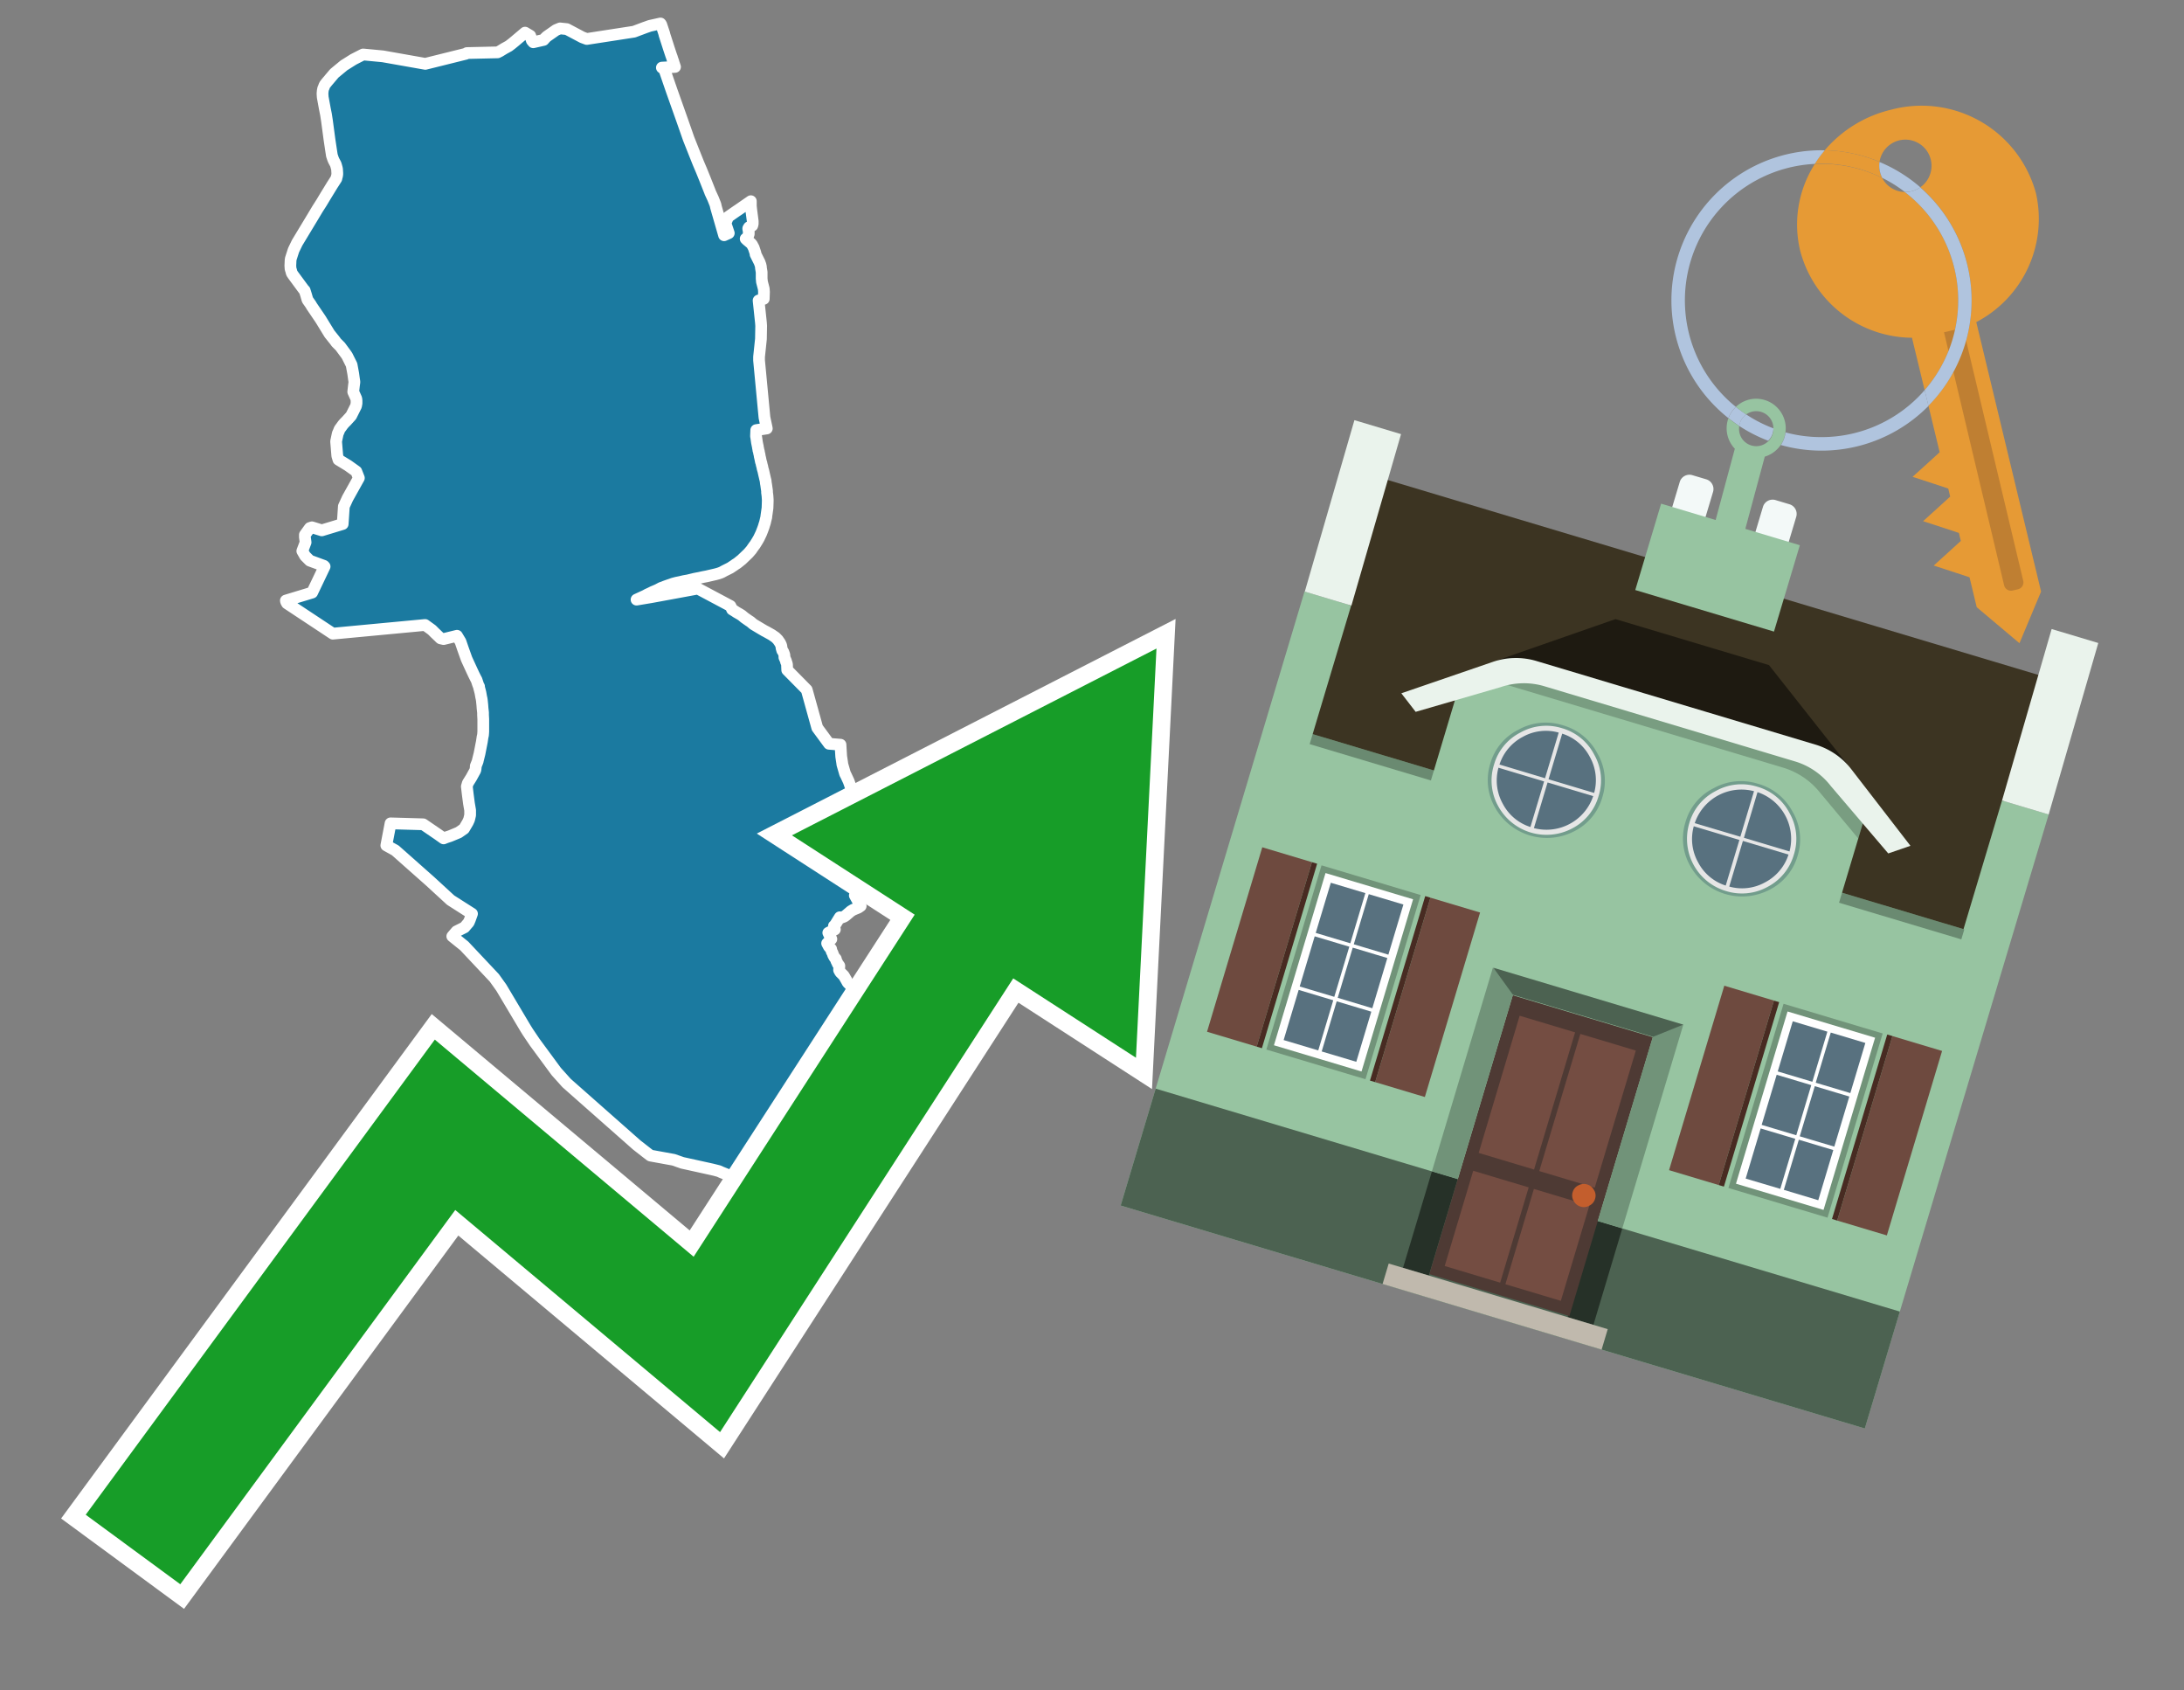 <svg id="Text" xmlns="http://www.w3.org/2000/svg" width="93.05" height="72" viewBox="0 0 93.05 72"><rect x="0" y="0" width="93.05" height="72" fill="#808080" stroke="none"/><polygon points="28.17,1.04 28.3,1.43 28.31,1.48 28.51,2.1 28.6,2.37 28.63,2.45 28.64,2.49 28.69,2.63 28.7,2.67 28.76,2.85 28.2,2.88 28.24,2.91 28.31,2.97 28.61,3.84 29.06,5.11 29.34,5.91 29.59,6.54 29.75,6.94 29.89,7.27 30.04,7.64 30.25,8.17 30.26,8.2 30.38,8.46 30.48,8.71 30.51,8.84 30.85,10.02 31.05,9.93 30.91,9.51 31.02,9.24 31.38,8.99 31.47,8.93 31.99,8.57 31.99,8.78 32.01,8.96 32.07,9.42 32.07,9.54 32.05,9.61 31.91,9.68 31.88,9.73 31.88,9.76 31.9,9.83 31.9,9.97 31.86,10.08 31.84,10.13 31.77,10.17 31.82,10.22 32,10.37 32.04,10.42 32.11,10.55 32.19,10.79 32.19,10.83 32.36,11.17 32.4,11.28 32.42,11.37 32.42,11.41 32.45,11.59 32.45,11.87 32.46,11.96 32.46,11.99 32.54,12.3 32.55,12.43 32.54,12.73 32.32,12.8 32.42,13.74 32.43,13.88 32.42,14.44 32.34,15.2 32.34,15.35 32.57,17.78 32.67,18.25 32.22,18.32 32.21,18.58 32.22,18.63 32.25,18.84 32.28,18.99 32.29,19.02 32.29,19.05 32.3,19.1 32.31,19.14 32.31,19.17 32.33,19.22 32.34,19.29 32.36,19.37 32.37,19.44 32.38,19.48 32.39,19.52 32.42,19.67 32.44,19.72 32.45,19.78 32.48,19.89 32.49,19.95 32.51,20.02 32.52,20.05 32.56,20.23 32.57,20.27 32.6,20.4 32.62,20.48 32.63,20.58 32.64,20.63 32.68,20.91 32.68,20.98 32.69,21.05 32.7,21.13 32.71,21.29 32.71,21.35 32.7,21.64 32.65,21.99 32.65,22.02 32.63,22.1 32.59,22.27 32.56,22.36 32.54,22.43 32.5,22.54 32.45,22.67 32.43,22.72 32.33,22.93 32.26,23.05 32.16,23.21 32.12,23.26 32.1,23.29 32.05,23.36 32.01,23.42 31.88,23.57 31.65,23.79 31.61,23.83 31.46,23.95 31.41,23.99 31.33,24.04 31.29,24.07 31.11,24.19 31.01,24.24 30.91,24.29 30.85,24.32 30.76,24.37 30.69,24.4 30.6,24.43 30.49,24.46 30.36,24.49 30.1,24.55 29.94,24.58 29.81,24.61 29.6,24.65 29.31,24.72 29.14,24.75 28.97,24.79 28.82,24.82 28.67,24.86 28.59,24.89 28.47,24.93 28.33,24.98 28.26,25.01 28.17,25.04 28.02,25.12 27.93,25.16 27.81,25.21 27.69,25.27 27.58,25.32 27.49,25.37 27.12,25.54 27.54,25.47 27.72,25.44 27.94,25.4 29.73,25.07 31.12,25.81 31.16,25.89 31.19,25.96 31.29,26.02 31.38,26.08 31.52,26.16 31.6,26.21 31.72,26.31 31.92,26.45 31.97,26.48 32.04,26.54 32.1,26.59 32.2,26.65 32.3,26.71 32.4,26.77 32.57,26.87 32.63,26.9 32.88,27.04 33.04,27.15 33.14,27.25 33.23,27.38 33.27,27.46 33.29,27.52 33.3,27.61 33.33,27.71 33.37,27.76 33.42,27.9 33.42,28 33.49,28.16 33.49,28.19 33.51,28.23 33.53,28.3 33.54,28.54 33.6,28.6 34.37,29.38 34.82,31 35.32,31.68 35.81,31.72 35.82,31.9 35.84,32.22 35.88,32.48 35.89,32.56 36,32.94 36.01,32.97 36.03,33 36.16,33.28 36.29,33.65 36.42,34.01 36.62,34.65 36.06,34.86 36.54,35.97 36.99,35.85 37.05,36.05 37.15,36.38 37.33,36.94 37.35,36.97 37.21,37.06 37.13,37.11 37.08,37.14 37.01,37.19 36.95,37.23 36.88,37.27 36.81,37.32 37.03,37.66 36.42,38.14 36.67,38.59 36.57,38.66 36.35,38.75 36.25,38.81 36.04,38.99 35.97,39.04 35.81,39.1 35.78,39.07 35.57,39.41 35.53,39.44 35.56,39.54 35.57,39.59 35.29,39.73 35.42,40 35.24,40.18 35.32,40.33 35.41,40.42 35.43,40.52 35.47,40.59 35.5,40.68 35.56,40.79 35.61,40.84 35.63,40.92 35.68,41.02 35.69,41.05 35.74,41.11 35.76,41.14 35.75,41.32 35.8,41.41 35.95,41.56 36.06,41.75 36.12,41.86 36.21,41.94 36.26,42.03 36.3,42.17 36.33,42.24 36.42,42.33 36.46,42.36 36.48,42.43 36.49,42.46 36.51,42.5 36.53,42.54 36.54,42.57 36.57,42.63 36.63,42.74 36.64,42.77 36.67,42.84 36.7,42.92 36.73,42.99 36.75,43.02 36.77,43.06 36.79,43.15 36.79,43.22 36.85,43.32 36.87,43.37 36.89,43.47 36.91,43.52 36.92,43.57 36.95,43.63 36.95,43.67 36.99,43.76 37.01,43.83 37.03,43.89 37.08,44.02 37.08,44.05 37.09,44.11 37.11,44.14 37.13,44.21 37.16,44.3 37.17,44.34 37.21,44.44 37.17,44.57 37.18,44.66 37.21,44.75 37.36,44.92 37.58,45.39 38.03,45.1 38.5,45.69 39.57,46.2 39.42,46.32 39.43,46.35 39.44,46.39 39.49,46.5 39.53,46.54 39.56,46.63 39.61,46.72 39.64,46.75 39.68,46.81 39.73,47.08 39.83,47.22 39.74,47.39 39.69,47.42 39.68,47.46 39.55,47.67 39.53,47.73 38.95,47.76 38.55,48.42 38.78,48.89 38.53,49.16 38.21,49.56 38.05,49.48 37.95,49.61 37.86,49.71 37.51,50.11 37.31,50.33 37.19,50.46 37.15,50.51 36.94,50.78 36.91,50.82 36.77,50.99 36.69,50.89 36.49,50.66 36.44,50.59 36.25,50.37 36.18,50.29 36.09,50.18 34.72,50.02 33.08,50.93 32.23,50.43 31.55,50.14 31.42,50.21 30.73,49.93 30.62,49.88 30.34,49.81 30.07,49.75 29.07,49.53 28.7,49.4 27.71,49.22 27.54,49.09 27.13,48.77 24.14,46.13 23.7,45.64 22.78,44.39 22.49,43.96 22.39,43.8 21.36,42.07 21.06,41.65 19.78,40.29 19.27,39.88 19.45,39.67 19.79,39.5 19.9,39.37 19.97,39.29 20.02,39.17 20.11,38.92 19.2,38.34 18.33,37.54 16.84,36.22 16.46,36.01 16.64,35.07 18.03,35.11 18.66,35.54 18.9,35.71 19,35.67 19.18,35.61 19.54,35.46 19.77,35.3 19.93,35.03 19.98,34.92 19.99,34.89 20.03,34.72 20.03,34.51 19.98,34.22 19.93,33.84 19.89,33.5 19.93,33.36 20.08,33.12 20.25,32.81 20.26,32.76 20.27,32.67 20.27,32.63 20.35,32.43 20.36,32.38 20.43,32.1 20.53,31.59 20.56,31.39 20.57,31.35 20.58,31.3 20.59,31.16 20.59,30.96 20.59,30.7 20.59,30.63 20.58,30.45 20.58,30.35 20.56,30.17 20.55,30.03 20.53,29.84 20.52,29.77 20.5,29.68 20.47,29.51 20.46,29.47 20.45,29.43 20.41,29.28 20.41,29.24 20.39,29.21 20.37,29.16 20.3,28.95 20.28,28.92 20.19,28.74 20.11,28.57 19.88,28.07 19.73,27.65 19.62,27.33 19.47,27.08 18.9,27.22 18.77,27.19 18.52,26.95 18.4,26.83 18.11,26.62 14.18,26.99 12.23,25.7 12.19,25.63 12.18,25.58 13.3,25.24 13.83,24.13 13.8,24.1 13.2,23.88 13,23.68 12.88,23.47 13.02,23.1 12.99,22.88 12.99,22.78 13.2,22.49 13.29,22.46 13.71,22.59 14.6,22.32 14.65,21.57 14.81,21.22 15.29,20.36 15.18,20.08 14.83,19.83 14.42,19.58 14.37,19.41 14.32,18.8 14.39,18.47 14.43,18.38 14.47,18.28 14.53,18.2 14.61,18.09 14.67,18.02 14.76,17.93 14.96,17.71 15.17,17.29 15.18,17.23 15.19,17.18 15.19,17.06 15.18,16.98 15.05,16.69 15.08,16.42 15.1,16.27 15.08,16.14 15.05,15.92 14.98,15.54 14.91,15.4 14.79,15.16 14.75,15.1 14.5,14.76 14.46,14.72 14.33,14.59 14.3,14.55 14.28,14.52 14.04,14.22 13.66,13.6 13.28,13.04 13.24,12.97 13.1,12.77 13.04,12.56 12.98,12.37 12.94,12.33 12.49,11.72 12.43,11.63 12.41,11.55 12.4,11.51 12.38,11.46 12.37,11.32 12.38,11.09 12.39,11.02 12.48,10.74 12.51,10.65 12.66,10.34 13.3,9.28 13.36,9.18 13.54,8.88 13.63,8.74 13.7,8.63 13.85,8.38 14.15,7.89 14.33,7.61 14.34,7.56 14.36,7.49 14.37,7.42 14.37,7.37 14.36,7.21 14.35,7.16 14.32,7.05 14.3,6.99 14.22,6.84 14.19,6.77 14.14,6.62 14.1,6.36 14.07,6.16 14.04,5.96 13.93,5.14 13.89,4.88 13.84,4.63 13.75,4.14 13.74,3.99 13.75,3.87 13.77,3.77 13.8,3.71 13.81,3.67 13.85,3.59 13.88,3.56 13.9,3.53 14.01,3.4 14.23,3.14 14.26,3.11 14.66,2.78 14.71,2.75 14.98,2.58 15.06,2.53 15.47,2.32 16.31,2.4 18.12,2.72 19.85,2.29 19.89,2.26 21.2,2.23 21.3,2.18 21.48,2.07 21.68,1.96 21.81,1.86 21.92,1.77 22.37,1.39 22.59,1.52 22.66,1.73 22.72,1.8 23.16,1.7 23.23,1.62 23.29,1.56 23.69,1.28 23.86,1.21 24.15,1.24 24.81,1.59 25,1.66 27.01,1.35 27.09,1.32 27.49,1.17 27.69,1.1 28.14,1 " fill="#1b7aa0" stroke="#fff" stroke-linejoin="round" stroke-width="0.5"/><polygon points="49.272 27.624 33.741 35.58 38.97 38.959 29.553 53.529 18.525 44.281 3.652 64.518 7.681 67.479 19.396 51.538 30.678 60.999 43.169 41.673 48.398 45.053 49.272 27.624" fill="none" stroke="#fff" stroke-miterlimit="10" stroke-width="1.5"/><polygon points="49.272 27.624 33.741 35.58 38.97 38.959 29.553 53.529 18.525 44.281 3.652 64.518 7.681 67.479 19.396 51.538 30.678 60.999 43.169 41.673 48.398 45.053 49.272 27.624" fill="#179d28"/><path d="M80.19,7.577a1.16,1.16,0,0,1-.094-.251,1.114,1.114,0,0,1-.018-.429A6.367,6.367,0,0,0,77.743,6.4a5.269,5.269,0,0,0-.423.577c.1,0,.192-.007.288-.007A5.794,5.794,0,0,1,80.19,7.577Z" fill="#e69a35"/><path d="M77.608,6.4A6.394,6.394,0,0,0,73.64,17.81a1.26,1.26,0,0,1,.317-.48A5.821,5.821,0,0,1,77.32,6.981a5.269,5.269,0,0,1,.423-.577Z" fill="#b0c4de"/><path d="M84.2,13.72a4.962,4.962,0,0,0,2.545-5.48,5.047,5.047,0,0,0-6.179-3.566A5.322,5.322,0,0,0,77.743,6.4a6.367,6.367,0,0,1,2.335.493,1.114,1.114,0,1,1,1.736,1.084,6.392,6.392,0,0,1,.347,9.3l.479,1.985-.438.4-.716.648.92.3.6.2.082.341-.438.4-.716.648.92.3.605.2.082.341-.438.4-.716.649.92.3.605.2.307,1.274,1.821,1.534.921-2.2Z" fill="#e69a35"/><path d="M81.154,8.179a1.115,1.115,0,0,1-.964-.6,5.794,5.794,0,0,0-2.582-.6c-.1,0-.192,0-.288.007a4.783,4.783,0,0,0-.625,3.685,4.962,4.962,0,0,0,4.765,3.715L82,16.617a5.82,5.82,0,0,0-.846-8.438Z" fill="#e69a35"/><path d="M74.1,18.142a6.386,6.386,0,0,0,1.232.63.73.73,0,0,0,.224-.527h0a5.783,5.783,0,0,1-1.159-.593A.733.733,0,0,0,74.1,18.142Z" fill="#b0c4de"/><path d="M74.4,17.652q-.228-.152-.44-.322a1.26,1.26,0,0,0-.317.48c.148.117.3.228.46.332A.733.733,0,0,1,74.4,17.652Z" fill="#b0c4de"/><path d="M74.824,16.984a1.257,1.257,0,0,0-.867.346c.141.114.288.222.44.322a.731.731,0,0,1,1.159.593h0a.732.732,0,1,1-1.463,0,.7.7,0,0,1,.007-.1c-.158-.1-.312-.215-.46-.332a1.258,1.258,0,0,0,.273,1.3l-.979,3.635,1.275.341.98-3.639a1.266,1.266,0,0,0,.681-.5,1.249,1.249,0,0,0,.2-.538,1.328,1.328,0,0,0,.012-.168A1.262,1.262,0,0,0,74.824,16.984Z" fill="#97c4a1"/><path d="M85.974,25.1l-.226.053a.3.3,0,0,1-.362-.223l-2.56-10.777.81-.193L86.2,24.736A.3.3,0,0,1,85.974,25.1Z" fill="#bf7f32"/><path d="M80.1,7.326a1.16,1.16,0,0,0,.094.251,5.833,5.833,0,0,1,.964.6,1.137,1.137,0,0,0,.287-.031,1.108,1.108,0,0,0,.373-.167A6.371,6.371,0,0,0,80.078,6.9,1.114,1.114,0,0,0,80.1,7.326Z" fill="#b0c4de"/><path d="M77.608,18.618a5.836,5.836,0,0,1-1.534-.2,1.24,1.24,0,0,1-.2.537,6.4,6.4,0,0,0,6.291-1.666L82,16.617A5.807,5.807,0,0,1,77.608,18.618Z" fill="#b0c4de"/><path d="M81.814,7.981a1.108,1.108,0,0,1-.373.167,1.137,1.137,0,0,1-.287.031A5.82,5.82,0,0,1,82,16.617l.161.667a6.392,6.392,0,0,0-.347-9.3Z" fill="#b0c4de"/><polygon points="83.79 39.753 55.78 31.364 58.988 20.404 86.964 28.783 83.79 39.753 83.79 39.753" fill="#3c3422" fill-rule="evenodd"/><polygon points="81.705 53.32 87.284 34.692 85.297 34.097 83.656 39.575 55.926 31.269 57.567 25.791 55.579 25.196 47.746 51.348 79.451 60.844 81.705 53.32" fill="#97c4a1" fill-rule="evenodd"/><rect x="69.522" y="21.148" width="0.444" height="28.983" transform="translate(15.592 92.226) rotate(-73.326)" opacity="0.3"/><polygon points="87.284 34.692 85.297 34.097 87.411 26.793 89.398 27.388 87.284 34.692 87.284 34.692" fill="#eaf3ec" fill-rule="evenodd"/><polygon points="57.578 25.794 55.591 25.199 57.705 17.896 59.692 18.491 57.578 25.794 57.578 25.794" fill="#eaf3ec" fill-rule="evenodd"/><polygon points="79.451 60.844 80.943 55.865 49.238 46.369 47.747 51.348 79.451 60.844 79.451 60.844" fill="#4c6251" fill-rule="evenodd"/><path d="M71.566,20.528l-.522,1.743,1.418.425.523-1.744a.432.432,0,0,0-.289-.536l-.593-.177A.431.431,0,0,0,71.566,20.528Z" fill="#f3f9f8" fill-rule="evenodd"/><path d="M75.111,21.589l-.522,1.743,1.418.425.522-1.743a.43.43,0,0,0-.289-.536l-.593-.178A.43.43,0,0,0,75.111,21.589Z" fill="#f3f9f8" fill-rule="evenodd"/><polygon points="75.368 28.329 68.829 26.37 63.807 28.121 78.733 32.591 75.368 28.329" fill="#1e1a11"/><polygon points="78.248 32.422 64.442 28.287 62.236 28.998 60.064 36.247 77.453 41.455 79.651 34.116 78.248 32.422" fill="#97c4a1"/><path d="M77.74,32.516S65.088,28.725,65,28.7l-.938.43,11.892,3.562a3.175,3.175,0,0,1,1.532,1l1.685,2.02.327-1.09Z" fill-rule="evenodd" opacity="0.2"/><path d="M77.35,31.716,65.458,28.154a3.041,3.041,0,0,0-1.854.037l-3.9,1.339.611.79,3.626-1.054a3.045,3.045,0,0,1,1.855-.037l10.673,3.2A3.028,3.028,0,0,1,78,33.477l2.45,2.874.945-.325-2.518-3.26A3.036,3.036,0,0,0,77.35,31.716Z" fill="#eaf3ec"/><polygon points="76.683 23.223 70.773 21.453 69.671 25.132 75.581 26.902 76.683 23.223 76.683 23.223" fill="#97c4a1" fill-rule="evenodd"/><g id="Symbol_9_0_Layer2_0_MEMBER_8_MEMBER_21_MEMBER_0_FILL" data-name="Symbol 9 0 Layer2 0 MEMBER 8 MEMBER 21 MEMBER 0 FILL"><path d="M66.584,30.892a2.39,2.39,0,0,0-1.891.189,2.317,2.317,0,0,0-1.2,1.448A2.345,2.345,0,0,0,63.7,34.4a2.528,2.528,0,0,0,3.367,1.008,2.339,2.339,0,0,0,1.2-1.447,2.313,2.313,0,0,0-.208-1.87A2.394,2.394,0,0,0,66.584,30.892Z" fill="#729d8c"/></g><g id="Symbol_9_0_Layer2_0_MEMBER_8_MEMBER_21_MEMBER_1_FILL" data-name="Symbol 9 0 Layer2 0 MEMBER 8 MEMBER 21 MEMBER 1 FILL"><path d="M66.547,31.016a2.241,2.241,0,0,0-1.769.185,2.213,2.213,0,0,0-1.127,1.376,2.239,2.239,0,0,0,.185,1.768,2.341,2.341,0,0,0,3.145.942,2.234,2.234,0,0,0,1.126-1.376,2.207,2.207,0,0,0-.185-1.768A2.237,2.237,0,0,0,66.547,31.016Z" fill="#e6e6e6"/></g><g id="Symbol_9_0_Layer2_0_MEMBER_8_MEMBER_21_MEMBER_2_MEMBER_0_FILL" data-name="Symbol 9 0 Layer2 0 MEMBER 8 MEMBER 21 MEMBER 2 MEMBER 0 FILL"><path d="M65.787,33.284,63.843,32.7a2.036,2.036,0,0,0,.186,1.539,2.015,2.015,0,0,0,1.175.986Z" fill="#58717f"/></g><g id="Symbol_9_0_Layer2_0_MEMBER_8_MEMBER_21_MEMBER_2_MEMBER_1_FILL" data-name="Symbol 9 0 Layer2 0 MEMBER 8 MEMBER 21 MEMBER 2 MEMBER 1 FILL"><path d="M65.827,33.148l.582-1.944a2.01,2.01,0,0,0-1.523.178,2.037,2.037,0,0,0-1,1.183Z" fill="#58717f"/></g><g id="Symbol_9_0_Layer2_0_MEMBER_8_MEMBER_21_MEMBER_2_MEMBER_2_FILL" data-name="Symbol 9 0 Layer2 0 MEMBER 8 MEMBER 21 MEMBER 2 MEMBER 2 FILL"><path d="M67.878,33.91l-1.943-.582-.582,1.944a2.1,2.1,0,0,0,2.525-1.362Z" fill="#58717f"/></g><g id="Symbol_9_0_Layer2_0_MEMBER_8_MEMBER_21_MEMBER_2_MEMBER_3_FILL" data-name="Symbol 9 0 Layer2 0 MEMBER 8 MEMBER 21 MEMBER 2 MEMBER 3 FILL"><path d="M66.558,31.249l-.582,1.943,1.943.582a2.031,2.031,0,0,0-.186-1.539A2.009,2.009,0,0,0,66.558,31.249Z" fill="#58717f"/></g><g id="Symbol_9_0_Layer2_0_MEMBER_8_MEMBER_21_MEMBER_0_FILL-2" data-name="Symbol 9 0 Layer2 0 MEMBER 8 MEMBER 21 MEMBER 0 FILL"><path d="M74.9,33.384a2.4,2.4,0,0,0-1.891.189,2.316,2.316,0,0,0-1.2,1.448,2.341,2.341,0,0,0,.209,1.87A2.527,2.527,0,0,0,75.387,37.9a2.345,2.345,0,0,0,1.2-1.447,2.314,2.314,0,0,0-.209-1.87A2.389,2.389,0,0,0,74.9,33.384Z" fill="#729d8c"/></g><g id="Symbol_9_0_Layer2_0_MEMBER_8_MEMBER_21_MEMBER_1_FILL-2" data-name="Symbol 9 0 Layer2 0 MEMBER 8 MEMBER 21 MEMBER 1 FILL"><path d="M74.867,33.508a2.239,2.239,0,0,0-1.768.185,2.21,2.21,0,0,0-1.127,1.376,2.316,2.316,0,0,0,1.564,2.883,2.261,2.261,0,0,0,1.765-.173A2.237,2.237,0,0,0,76.428,36.4a2.209,2.209,0,0,0-.185-1.769A2.239,2.239,0,0,0,74.867,33.508Z" fill="#e6e6e6"/></g><g id="Symbol_9_0_Layer2_0_MEMBER_8_MEMBER_21_MEMBER_2_MEMBER_0_FILL-2" data-name="Symbol 9 0 Layer2 0 MEMBER 8 MEMBER 21 MEMBER 2 MEMBER 0 FILL"><path d="M74.107,35.776l-1.943-.582a2.031,2.031,0,0,0,.186,1.539,2.009,2.009,0,0,0,1.175.986Z" fill="#58717f"/></g><g id="Symbol_9_0_Layer2_0_MEMBER_8_MEMBER_21_MEMBER_2_MEMBER_1_FILL-2" data-name="Symbol 9 0 Layer2 0 MEMBER 8 MEMBER 21 MEMBER 2 MEMBER 1 FILL"><path d="M74.148,35.64,74.73,33.7a2.1,2.1,0,0,0-2.525,1.362Z" fill="#58717f"/></g><g id="Symbol_9_0_Layer2_0_MEMBER_8_MEMBER_21_MEMBER_2_MEMBER_2_FILL-2" data-name="Symbol 9 0 Layer2 0 MEMBER 8 MEMBER 21 MEMBER 2 MEMBER 2 FILL"><path d="M76.2,36.4l-1.943-.582-.582,1.944a2.015,2.015,0,0,0,1.523-.178A2.036,2.036,0,0,0,76.2,36.4Z" fill="#58717f"/></g><g id="Symbol_9_0_Layer2_0_MEMBER_8_MEMBER_21_MEMBER_2_MEMBER_3_FILL-2" data-name="Symbol 9 0 Layer2 0 MEMBER 8 MEMBER 21 MEMBER 2 MEMBER 3 FILL"><path d="M74.879,33.741,74.3,35.684l1.943.582a2.1,2.1,0,0,0-1.361-2.525Z" fill="#58717f"/></g><polygon points="51.426 43.946 53.542 44.58 55.896 36.723 53.78 36.089 51.426 43.946 51.426 43.946" fill="#6e4a3f" fill-rule="evenodd"/><polygon points="53.542 44.58 53.764 44.647 56.117 36.789 55.896 36.723 53.542 44.58 53.542 44.58" fill="#482b22" fill-rule="evenodd"/><polygon points="60.706 46.726 58.59 46.092 60.943 38.235 63.059 38.868 60.706 46.726 60.706 46.726" fill="#6e4a3f" fill-rule="evenodd"/><polygon points="58.59 46.092 58.368 46.026 60.722 38.168 60.943 38.235 58.59 46.092 58.59 46.092" fill="#482b22" fill-rule="evenodd"/><rect x="53.146" y="39.209" width="8.19" height="4.408" transform="translate(1.145 84.365) rotate(-73.326)" fill="#719379"/><polygon points="60.205 38.304 56.474 37.187 54.277 44.522 58.008 45.639 60.205 38.304 60.205 38.304" fill="#fff" fill-rule="evenodd"/><path d="M59.792,38.527l-.64,2.136-1.474-.442.639-2.135,1.475.441Zm-1.621-.485-.64,2.136-1.474-.442L56.7,37.6l1.474.442Zm-2.158,1.84,1.475.441-.64,2.136-1.474-.441.639-2.136Zm-.683,2.282,1.474.441-.639,2.136L54.69,44.3l.64-2.135Zm.981,2.621.639-2.136,1.475.442-.64,2.135-1.474-.441Zm2.158-1.84L56.994,42.5l.64-2.136,1.474.442-.639,2.136Z" fill="#58717f" fill-rule="evenodd"/><polygon points="80.39 52.621 78.274 51.988 80.628 44.13 82.743 44.764 80.39 52.621 80.39 52.621" fill="#6e4a3f" fill-rule="evenodd"/><polygon points="78.274 51.988 78.053 51.921 80.406 44.064 80.628 44.13 78.274 51.988 78.274 51.988" fill="#482b22" fill-rule="evenodd"/><polygon points="71.111 49.842 73.227 50.476 75.58 42.619 73.464 41.985 71.111 49.842 71.111 49.842" fill="#6e4a3f" fill-rule="evenodd"/><polygon points="73.227 50.476 73.448 50.542 75.802 42.685 75.58 42.619 73.227 50.476 73.227 50.476" fill="#482b22" fill-rule="evenodd"/><rect x="72.83" y="45.105" width="8.19" height="4.408" transform="translate(9.534 107.426) rotate(-73.326)" fill="#719379"/><polygon points="76.159 43.083 79.889 44.2 77.692 51.535 73.962 50.418 76.159 43.083 76.159 43.083" fill="#fff" fill-rule="evenodd"/><path d="M76.381,43.5l1.475.442-.64,2.135-1.475-.441.64-2.136ZM78,43.981l1.474.442-.64,2.136-1.474-.442L78,43.981Zm.791,2.724-.64,2.135L76.679,48.4l.64-2.136,1.474.442Zm-.684,2.282-.639,2.135L76,50.68l.64-2.135,1.474.442Zm-2.26,1.65L74.375,50.2l.639-2.135,1.475.441-.64,2.136Zm-.791-2.724.64-2.135,1.474.441-.639,2.136-1.475-.442Z" fill="#58717f" fill-rule="evenodd"/><polygon points="67.888 56.431 69.118 52.323 68.019 51.994 66.789 56.102 67.888 56.431 67.888 56.431" fill="#263128" fill-rule="evenodd"/><polygon points="60.877 54.331 62.108 50.223 61.007 49.894 59.776 54.002 60.877 54.331 60.877 54.331" fill="#263128" fill-rule="evenodd"/><g id="Symbol_9_0_Layer2_0_MEMBER_8_MEMBER_12_MEMBER_0_FILL" data-name="Symbol 9 0 Layer2 0 MEMBER 8 MEMBER 12 MEMBER 0 FILL"><path d="M70.418,44.178l-5.965-1.786L60.9,54.27l5.964,1.786Z" fill="#4e3a34"/></g><g id="Symbol_9_0_Layer2_0_MEMBER_8_MEMBER_12_MEMBER_1_MEMBER_0_FILL" data-name="Symbol 9 0 Layer2 0 MEMBER 8 MEMBER 12 MEMBER 1 MEMBER 0 FILL"><path d="M65.358,49.815l1.75-5.843-2.363-.708L63,49.107Z" fill="#744d42"/></g><g id="Symbol_9_0_Layer2_0_MEMBER_8_MEMBER_12_MEMBER_1_MEMBER_1_FILL" data-name="Symbol 9 0 Layer2 0 MEMBER 8 MEMBER 12 MEMBER 1 MEMBER 1 FILL"><path d="M67.331,44.039l-1.75,5.842,2.364.708,1.75-5.842Z" fill="#744d42"/></g><g id="Symbol_9_0_Layer2_0_MEMBER_8_MEMBER_12_MEMBER_2_MEMBER_0_FILL" data-name="Symbol 9 0 Layer2 0 MEMBER 8 MEMBER 12 MEMBER 2 MEMBER 0 FILL"><path d="M63.915,54.633l1.215-4.058-2.363-.707-1.215,4.057Z" fill="#744d42"/></g><g id="Symbol_9_0_Layer2_0_MEMBER_8_MEMBER_12_MEMBER_2_MEMBER_1_FILL" data-name="Symbol 9 0 Layer2 0 MEMBER 8 MEMBER 12 MEMBER 2 MEMBER 1 FILL"><path d="M66.5,55.407l1.215-4.057-2.363-.708L64.138,54.7Z" fill="#744d42"/></g><g id="Symbol_9_0_Layer2_0_MEMBER_8_MEMBER_13_FILL" data-name="Symbol 9 0 Layer2 0 MEMBER 8 MEMBER 13 FILL"><path d="M67.959,51.058a.439.439,0,0,0-.045-.367.487.487,0,0,0-.669-.2.445.445,0,0,0-.239.282.457.457,0,0,0,.041.378.481.481,0,0,0,.293.242.459.459,0,0,0,.377-.042A.453.453,0,0,0,67.959,51.058Z" fill="#c35e2d"/></g><g id="Symbol_9_0_Layer2_0_MEMBER_8_MEMBER_14_FILL" data-name="Symbol 9 0 Layer2 0 MEMBER 8 MEMBER 14 FILL"><path d="M64.557,42.047l-.951-.833-2.6,8.68,1.1.329Z" fill="#719379"/></g><g id="Symbol_9_0_Layer2_0_MEMBER_8_MEMBER_15_FILL" data-name="Symbol 9 0 Layer2 0 MEMBER 8 MEMBER 15 FILL"><path d="M71.718,43.643l-1.2.19L68.072,52.01l1.046.313Z" fill="#719379"/></g><g id="Symbol_9_0_Layer2_0_MEMBER_8_MEMBER_16_FILL" data-name="Symbol 9 0 Layer2 0 MEMBER 8 MEMBER 16 FILL"><path d="M63.627,41.22l.836,1.156,5.961,1.786,1.294-.519Z" fill="#4c6251"/></g><polygon points="58.905 54.69 59.166 53.819 68.498 56.614 68.237 57.485 58.905 54.69 58.905 54.69" fill="#c0b9ad" fill-rule="evenodd"/></svg>